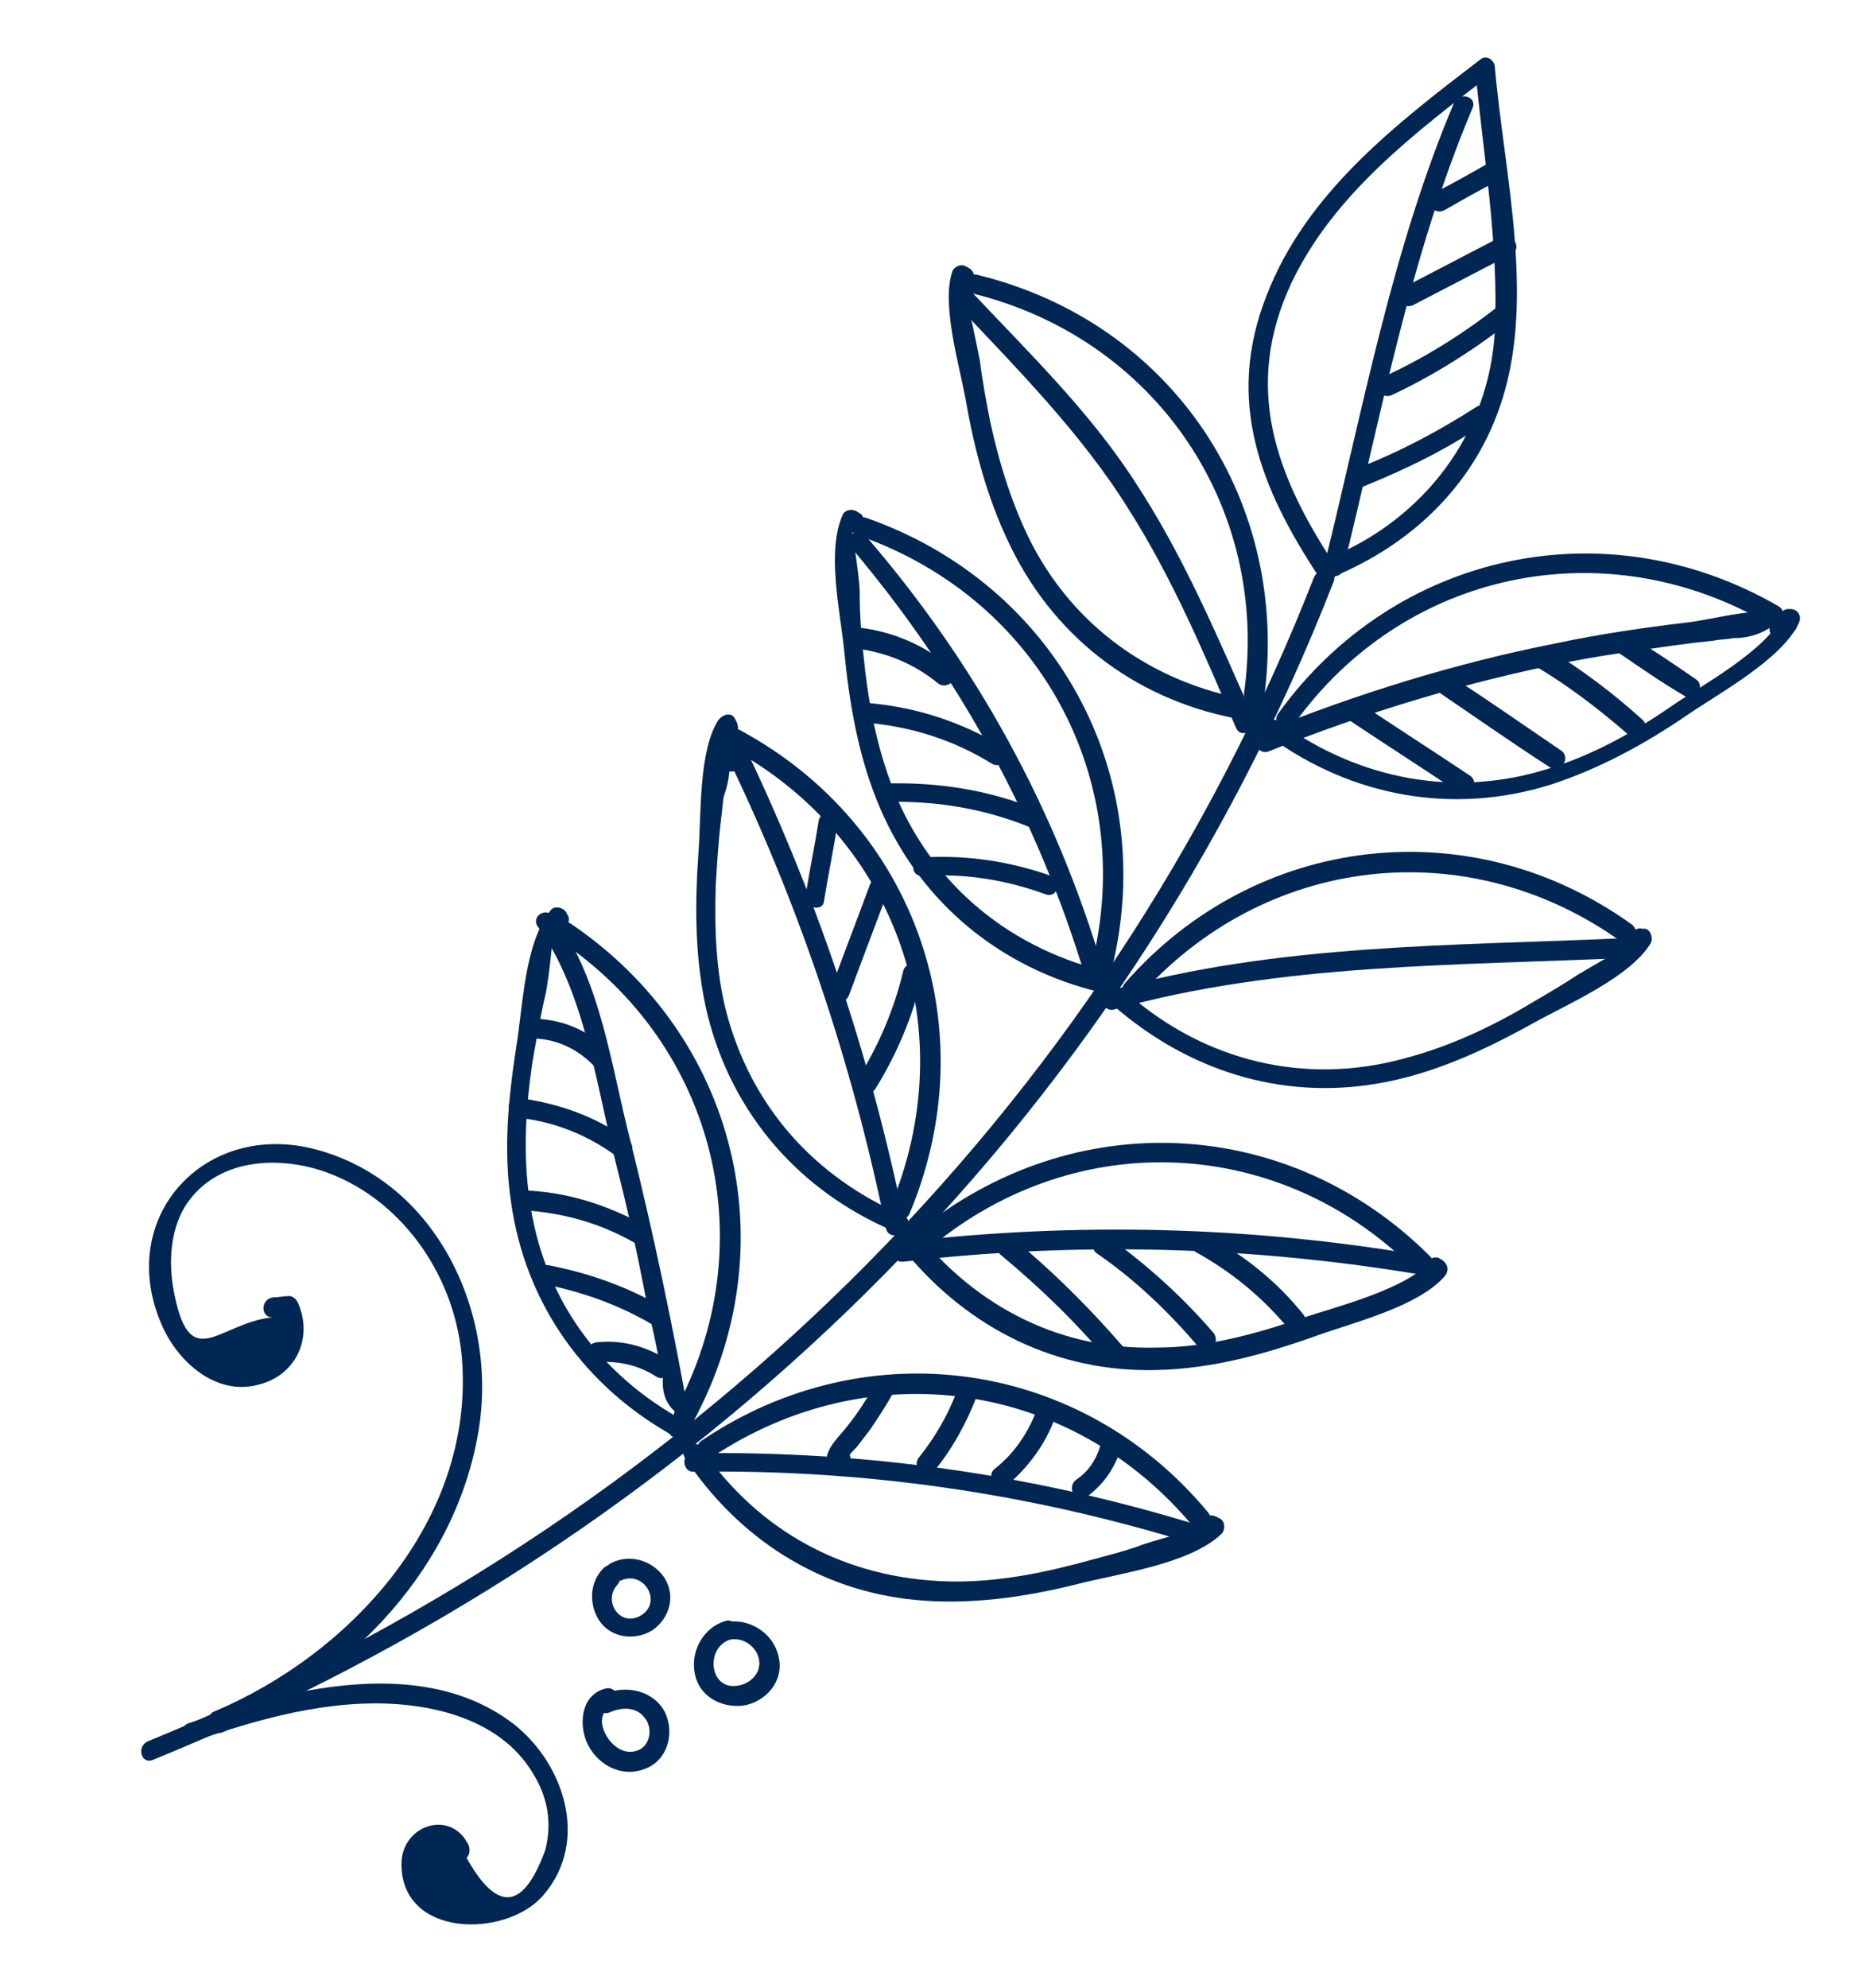 <?xml version="1.0" encoding="UTF-8"?> <!-- Generator: Adobe Illustrator 19.1.1, SVG Export Plug-In . SVG Version: 6.00 Build 0) --> <svg xmlns="http://www.w3.org/2000/svg" xmlns:xlink="http://www.w3.org/1999/xlink" id="Слой_1" x="0px" y="0px" viewBox="0 0 141 150.5" style="enable-background:new 0 0 141 150.5;" xml:space="preserve"> <g> <g> <path style="fill:#002653;" d="M99.5,43.7c-15.9,40.7-48.1,71.7-88.3,88.1c-0.9,0.4-0.5,1.8,0.4,1.4 c40.8-16.6,73.3-47.9,89.4-89.2C101.3,43.2,99.9,42.8,99.5,43.7L99.5,43.7z"></path> </g> <g> <path style="fill:#002653;" d="M14.7,131.8c4.9-1.7,10.2-3.2,15.5-2.8c3.9,0.3,8.1,1.7,10.2,5.3c1.1,1.8,1.4,3.7,0.9,5.7 c-1.8,5-4,4.8-6.6-0.6c-0.7-0.7-1.8,0.4-1.1,1.1c0.1,0.1,0.2,0.2,0.3,0.3c0.3,0.2,0.6,0.3,0.9,0.1c0.1-0.1,0.3-0.1,0.4-0.2 c0.4-0.2,0.4-0.7,0.3-1c-1.3-2.8-5.1-1.6-5.1,1.4c0,5.6,7.9,5.6,10.7,2.4c3.7-4.2,1.5-10.4-2.6-13.3c-6.9-4.9-16.8-2.3-24.1,0.2 C13.4,130.6,13.8,132.1,14.7,131.8L14.7,131.8z"></path> </g> <g> <path style="fill:#002653;" d="M16.9,131.1c9.6-4.1,17.8-12.5,19.4-23.2c1.3-8.9-3.5-18.8-12.8-21c-8.3-1.9-14.8,5.5-11.2,13.5 c1.2,2.7,4.1,5.3,7.3,4.4c2.8-0.7,4.1-3.5,3-6.1c-0.1-0.3-0.4-0.6-0.7-0.6c-0.4,0-0.8,0.1-1.2,0.1c-1,0.1-1,1.6,0,1.5 c-4.2,0.4-6.4,4.6-7.6-2.3c-0.3-1.9-0.2-4.1,0.8-5.9c2.3-3.9,7.3-4.1,11-2.7c5.8,2.2,9.7,8.1,10.1,14.3c0.8,12-8.4,22.1-18.9,26.5 C15.3,130.2,16.1,131.5,16.9,131.1L16.9,131.1z"></path> </g> <g> <path style="fill:#002653;" d="M101.1,42.8c-4.5-6.8-7-13.5-3.3-21.4c3.2-6.7,9.3-11.3,15-15.7c-0.4-0.2-0.8-0.4-1.1-0.6 c0.6,6.5,1.8,13.3,1.5,19.9c-0.4,7.8-5.4,14.3-12.5,17.2c-0.9,0.4-0.5,1.8,0.4,1.4c5.7-2.4,10.3-6.7,12.4-12.6 c2.9-8,0.4-17.8-0.3-25.9c0-0.5-0.6-1-1.1-0.6c-6.4,4.9-13.2,10.1-16.2,17.9c-3.1,7.9-0.5,14.5,4,21.3 C100.4,44.4,101.7,43.6,101.1,42.8L101.1,42.8z"></path> </g> <g> <path style="fill:#002653;" d="M98,54.8c8.3-11.6,23.5-14.8,35.9-7.6c0.8,0.5,1.6-0.8,0.8-1.3c-13.1-7.6-29.1-4.1-37.9,8.1 C96.2,54.8,97.5,55.6,98,54.8L98,54.8z"></path> </g> <g> <path style="fill:#002653;" d="M96.2,55.8c6.2,4.5,13.8,5.9,21.2,3.6c3.7-1.2,7.2-3.1,10.4-5.3c2.5-1.7,7.1-4.2,8.4-6.9 c0.3-0.6-0.1-1.1-0.6-1.1c-0.1,0-0.1,0-0.2,0c-0.3,0-0.7,0.3-0.7,0.6c0,0.1,0,0.1,0,0.2c-0.2,0.9,1.3,1.4,1.4,0.4 c-0.2,0.1-0.3,0.3-0.5,0.4c-0.2-0.4-0.4-0.8-0.6-1.1c-1.3,2.7-6.2,5.3-8.5,6.9c-2.9,2-6,3.7-9.3,4.7c-7,2.2-14.2,0.8-20.1-3.4 C96.2,53.9,95.5,55.2,96.2,55.8L96.2,55.8z"></path> </g> <g> <path style="fill:#002653;" d="M95.7,53c2.1-15-6.9-28.6-21.7-32.2c-0.9-0.2-1.3,1.2-0.4,1.4c13.9,3.4,22.6,16.2,20.6,30.3 C94.1,53.5,95.6,53.9,95.7,53L95.7,53z"></path> </g> <g> <path style="fill:#002653;" d="M95.3,53.1c-7.4-1.1-13.6-5.2-17.1-11.8c-1.5-2.9-2.5-6.1-3.2-9.3c-0.3-1.5-0.6-3.1-0.8-4.7 c-0.1-0.5-1.4-7.3-1.9-6.7c-0.5,0.8,0.8,1.5,1.3,0.8c0,0,0.1-0.1,0.1-0.1c0.2-0.4,0-0.8-0.3-1c-0.1,0-0.1-0.1-0.2-0.1 c-0.4-0.3-1,0-1.1,0.4c-0.8,2.4,0.5,6.9,1,9.5c0.7,4.1,1.8,8.2,3.8,12c3.7,7,10.2,11.4,18,12.5C95.8,54.7,96.2,53.3,95.3,53.1 L95.3,53.1z"></path> </g> <g> <path style="fill:#002653;" d="M86.2,75.5c9.5-10.8,24.9-12.6,36.6-4.2c0.8,0.6,1.5-0.7,0.8-1.3c-12.2-8.8-28.5-6.9-38.4,4.4 C84.5,75.2,85.6,76.2,86.2,75.5L86.2,75.5z"></path> </g> <g> <path style="fill:#002653;" d="M84.3,76.1C89.9,81,97,83.3,104.4,82c4.1-0.7,8-2.5,11.6-4.5c2.7-1.5,7.4-3.5,9-6.1 c0.2-0.4,0-1-0.4-1.1c-0.1,0-0.1,0-0.2,0c-0.4-0.1-0.8,0.1-0.9,0.5c0,0.1,0,0.1,0,0.2c-0.2,0.9,1.2,1.3,1.4,0.4 c0.3-1.2-5.2,2.3-5.3,2.3c-1.2,0.8-2.4,1.5-3.6,2.2c-3,1.8-6.2,3.3-9.6,4.2c-7.6,2.1-15.2,0.2-21-4.9 C84.6,74.4,83.6,75.5,84.3,76.1L84.3,76.1z"></path> </g> <g> <path style="fill:#002653;" d="M84.2,73.3c3.6-14.7-4.3-29.1-18.6-34.1c-0.9-0.3-1.3,1.1-0.4,1.4C78.7,45.4,86.1,59,82.7,72.9 C82.5,73.9,84,74.3,84.2,73.3L84.2,73.3z"></path> </g> <g> <path style="fill:#002653;" d="M83.6,73.5c-7.6-1.9-13.5-7-16.2-14.4c-1.1-3-1.7-6.3-2-9.4c-0.2-1.7-0.3-3.3-0.3-5 c0-0.7-0.7-6.3-1.1-5.7c-0.6,0.7,0.4,1.8,1.1,1.1c0,0,0.1-0.1,0.1-0.1c0.2-0.3,0.3-0.8,0-1.1c-0.1,0-0.1-0.1-0.2-0.1 c-0.3-0.3-1-0.3-1.2,0.2c-1.2,2.7-0.2,7.2,0.1,10c0.4,4.2,1.1,8.4,2.8,12.3c3.1,7.1,9.1,12,16.6,13.8 C84.2,75.1,84.6,73.7,83.6,73.5L83.6,73.5z"></path> </g> <g> <path style="fill:#002653;" d="M70.6,94.3c11.1-9.1,26.5-8.3,36.6,1.9c0.7,0.7,1.7-0.4,1.1-1.1c-10.7-10.7-27-11.5-38.8-1.9 C68.8,93.9,69.9,94.9,70.6,94.3L70.6,94.3z"></path> </g> <g> <path style="fill:#002653;" d="M68.6,94.8c4.8,5.8,11.5,9.1,19,8.9c4.2-0.1,8.2-1.2,12.1-2.6c2.8-1,7.7-2.2,9.7-4.5 c0.4-0.5,0.2-1-0.3-1.3c-0.1,0-0.1-0.1-0.2-0.1c-0.3-0.1-0.7,0.1-0.8,0.3c0,0,0,0.1-0.1,0.1c-0.4,0.9,0.9,1.6,1.3,0.8 c-0.2,0.1-0.4,0.2-0.6,0.3c-0.1-0.4-0.2-0.8-0.3-1.3c-1.9,2.2-7.2,3.5-9.9,4.4c-3.5,1.2-7.2,2.2-10.9,2.2c-7.2,0.2-13.5-3-18-8.5 C69.1,93,68,94.1,68.6,94.8L68.6,94.8z"></path> </g> <g> <path style="fill:#002653;" d="M68.9,91.8c5.8-13.9,0.5-29.3-12.8-36.5c-0.8-0.5-1.6,0.8-0.8,1.3c12.7,6.9,17.7,21.5,12.1,34.8 C67.1,92.3,68.6,92.7,68.9,91.8L68.9,91.8z"></path> </g> <g> <path style="fill:#002653;" d="M68.4,92c-6.7-2.9-11.5-8.2-13.4-15.4c-0.8-3.1-0.9-6.4-0.8-9.6c0.1-1.7,0.2-3.3,0.4-5 c0.1-0.6,0.1-1.1,0.2-1.7c0.7-1.9,0.6-3.8-0.3-5.7c-0.7,0.6,0.3,1.7,1.1,1.1c0,0,0.1-0.1,0.1-0.1c0.3-0.3,0.2-0.8,0-1.1 c0-0.1-0.1-0.1-0.1-0.2c-0.3-0.4-0.9-0.2-1.2,0.2c-1.5,2.3-1.3,7.2-1.5,9.9c-0.3,4.2-0.3,8.4,0.7,12.5c1.9,7.5,7,13.3,14.1,16.3 C68.5,93.7,69.3,92.4,68.4,92L68.4,92z"></path> </g> <g> <path style="fill:#002653;" d="M53.9,110.3c12-8,27.3-5.8,36.5,5.3c0.6,0.7,1.7-0.3,1.1-1.1c-9.6-11.6-25.8-13.9-38.3-5.5 C52.3,109.5,53.1,110.8,53.9,110.3L53.9,110.3z"></path> </g> <g> <path style="fill:#002653;" d="M51.9,110.4c4,6,10.1,10,17.4,10.7c4.1,0.4,8.3-0.2,12.3-1.2c3.1-0.8,8.5-1.5,10.9-3.8 c0.3-0.3,0.3-1-0.2-1.2c-0.1,0-0.1-0.1-0.2-0.1c-0.4-0.2-0.8-0.1-1,0.3c0,0-0.1,0.1-0.1,0.1c-0.5,0.8,0.8,1.6,1.3,0.8 c0.6-1.1-5.9,0.9-6,1c-1.1,0.4-2.3,0.7-3.4,1c-3.6,1-7.3,1.8-11.1,1.7c-7.7-0.2-14.3-3.7-18.7-10.1 C52.6,108.8,51.3,109.6,51.9,110.4L51.9,110.4z"></path> </g> <g> <path style="fill:#002653;" d="M52.5,107.6c7.2-13.3,3.3-29.2-9.3-37.7c-0.8-0.5-1.6,0.8-0.8,1.3c11.9,8,15.5,23.1,8.7,35.6 C50.7,107.7,52,108.5,52.5,107.6L52.5,107.6z"></path> </g> <g> <path style="fill:#002653;" d="M51.9,107.6c-6.5-3.5-10.8-9.4-11.8-16.8c-0.5-3.4-0.3-6.8,0.2-10.3c0.3-1.7,0.6-3.5,1-5.2 c0.2-0.7,0.9-6.5,0.5-6.2c-0.8,0.6,0,1.9,0.8,1.3c0,0,0.1-0.1,0.1-0.1c0.3-0.2,0.5-0.7,0.3-1c0-0.1-0.1-0.1-0.1-0.2 c-0.2-0.4-0.9-0.6-1.2-0.2c-2,2.5-2.1,7.3-2.6,10.3c-0.6,3.9-1,7.8-0.4,11.8c1.1,7.8,5.7,14.1,12.5,17.8 C52,109.4,52.8,108.1,51.9,107.6L51.9,107.6z"></path> </g> <g> <path style="fill:#002653;" d="M45.7,118.7c-1.1,1.1-1.1,2.8-0.3,4c0.9,1.3,2.7,1.5,4,0.7c1.3-0.9,1.8-2.6,0.9-4 c-0.9-1.3-2.6-1.8-4-1.1c-0.9,0.4-0.1,1.7,0.8,1.3c1.7-0.7,3.1,1.7,1.4,2.7c-1.6,0.9-2.9-1.2-1.7-2.4 C47.4,119,46.4,118,45.7,118.7L45.7,118.7z"></path> </g> <g> <path style="fill:#002653;" d="M45.9,127.8c-1.8,0.4-2.1,2.5-1.5,4c0.7,1.7,2.6,2.8,4.4,2.1c1.7-0.6,2.3-2.6,1.6-4.2 c-0.8-1.7-2.9-2.2-4.6-1.5c-0.9,0.4-0.5,1.8,0.4,1.4c0.9-0.4,2-0.4,2.6,0.4c0.6,0.7,0.5,1.9-0.3,2.4c-2.1,1.1-4-2.7-2.2-3.1 C47.2,129.1,46.8,127.6,45.9,127.8L45.9,127.8z"></path> </g> <g> <path style="fill:#002653;" d="M55.3,124.1c1.1-0.2,2.2,0.7,2.2,1.8c0,0.9-0.8,1.6-1.7,1.7C53.7,127.9,53.4,124.7,55.3,124.1 c0.9-0.3,0.5-1.7-0.4-1.4c-1.6,0.5-2.6,2.2-2.3,3.9c0.3,1.8,2,2.7,3.7,2.5c1.7-0.3,3-1.8,2.7-3.5c-0.3-1.9-2.2-3.2-4.1-2.8 C53.9,122.9,54.3,124.3,55.3,124.1L55.3,124.1z"></path> </g> <g> <path style="fill:#002653;" d="M110.1,7.8c-4.7,11.1-6.9,23.2-9.8,34.9c-0.2,0.9,1.2,1.3,1.4,0.4c2.9-11.7,5.1-23.8,9.8-34.9 C111.9,7.3,110.5,6.9,110.1,7.8L110.1,7.8z"></path> </g> <g> <path style="fill:#002653;" d="M96.8,54.4c-0.5,0.4-1,0.8-1.5,1.2c-0.6,0.5,0,1.5,0.7,1.3c6-2.4,12.2-4.4,18.6-5.9 c3-0.7,6-1.3,9.1-1.7c2-0.3,4-0.6,6-0.8c0.5-0.1,1-0.1,1.6-0.2c1.4,0,2.6-0.5,3.6-1.5c-0.9-0.2-1.3,1.3-0.4,1.4c0.1,0,0.2,0,0.2,0 c0.4,0.1,0.8-0.1,0.9-0.5c0-0.1,0.1-0.2,0.1-0.3c0.1-0.4-0.1-0.8-0.5-0.9c-2.2-0.6-5,0.3-7.3,0.6c-3.4,0.4-6.8,0.9-10.1,1.6 c-7.6,1.5-15,3.8-22.2,6.7c0.2,0.4,0.5,0.8,0.7,1.3c0.5-0.4,1-0.8,1.5-1.2C98.6,54.9,97.6,53.8,96.8,54.4L96.8,54.4z"></path> </g> <g> <path style="fill:#002653;" d="M84.4,76.4c12.6-3.5,25.9-3.3,38.9-3.9c1,0,1-1.5,0-1.5c-13.1,0.6-26.6,0.4-39.3,4 C83.1,75.2,83.5,76.7,84.4,76.4L84.4,76.4z"></path> </g> <g> <path style="fill:#002653;" d="M68.4,95.5c12.9-1.5,25.9-1.2,38.7,0.9c0.9,0.2,1.4-1.3,0.4-1.4c-13-2.2-26-2.5-39.1-1 C67.4,94.1,67.4,95.6,68.4,95.5L68.4,95.5z"></path> </g> <g> <path style="fill:#002653;" d="M52.5,111.4c12.8-0.2,25.4,1.6,37.7,5.4c0.9,0.3,1.3-1.2,0.4-1.4c-12.4-3.8-25.1-5.6-38.1-5.4 C51.6,109.9,51.6,111.4,52.5,111.4L52.5,111.4z"></path> </g> <g> <path style="fill:#002653;" d="M72.3,22.9c4.7,5,9.6,9.9,13.2,15.7c3.3,5.2,5.7,10.9,8.1,16.5c0.4,0.9,1.7,0.1,1.3-0.8 c-2.7-6.1-5.3-12.3-9-17.9c-3.5-5.4-8.2-9.9-12.6-14.6C72.7,21.1,71.7,22.1,72.3,22.9L72.3,22.9z"></path> </g> <g> <path style="fill:#002653;" d="M64.5,41.5C72.6,51.1,78.6,62,82.2,74c0.3,0.9,1.7,0.5,1.4-0.4C80,61.3,73.9,50.2,65.5,40.5 C64.9,39.7,63.8,40.8,64.5,41.5L64.5,41.5z"></path> </g> <g> <path style="fill:#002653;" d="M55.4,58.4c1,0,1-1.5,0-1.5C54.5,56.9,54.5,58.4,55.4,58.4L55.4,58.4z"></path> </g> <g> <path style="fill:#002653;" d="M56.1,57.7c0-0.5,0-1.1,0-1.6c-0.5,0.1-0.9,0.3-1.4,0.4c5.7,11.6,9.8,23.8,12.4,36.5 c0.2,0.9,1.6,0.5,1.4-0.4C65.9,79.8,61.7,67.4,56,55.7c-0.3-0.7-1.4-0.3-1.4,0.4c0,0.5,0,1.1,0,1.6C54.6,58.6,56.1,58.6,56.1,57.7 L56.1,57.7z"></path> </g> <g> <path style="fill:#002653;" d="M40.7,70.1c3.6,4.9,4.5,12.3,6,18.2c0.8,3.1,1.5,6.3,2.1,9.4c0.3,1.6,0.7,3.1,1,4.7 c0.1,0.6,0.2,1.3,0.4,1.9c-0.1,1.4,0.4,2.4,1.7,3.1c-0.4-0.9-1.7-0.1-1.3,0.8c0,0.1,0.1,0.2,0.1,0.3c0.2,0.4,0.7,0.4,1,0.3 c0.1,0,0.2-0.1,0.3-0.1c0.3-0.2,0.4-0.5,0.3-0.8c-1.3-7.3-2.8-14.5-4.6-21.7c-1.4-5.4-2.2-12-5.6-16.6 C41.5,68.5,40.2,69.3,40.7,70.1L40.7,70.1z"></path> </g> <g> <path style="fill:#002653;" d="M41.2,97.2c2.9,0.6,5.5,1.5,8.1,3c0.8,0.5,1.6-0.8,0.8-1.3c-2.6-1.5-5.4-2.5-8.4-3.1 C40.6,95.5,40.2,97,41.2,97.2L41.2,97.2z"></path> </g> <g> <path style="fill:#002653;" d="M39.6,91.6c3.1,0.2,5.9,1,8.5,2.5c0.8,0.5,1.6-0.8,0.8-1.3c-2.9-1.6-6-2.6-9.3-2.7 C38.6,90,38.6,91.5,39.6,91.6L39.6,91.6z"></path> </g> <g> <path style="fill:#002653;" d="M39.2,84.6c2.8,0.3,5.3,1.3,7.6,3c0.8,0.6,1.5-0.7,0.8-1.3c-2.5-1.8-5.3-2.8-8.4-3.2 C38.3,83,38.3,84.5,39.2,84.6L39.2,84.6z"></path> </g> <g> <path style="fill:#002653;" d="M40.2,78.6c1.8,0,3.4,0.7,4.7,2c0.7,0.7,1.7-0.4,1.1-1.1c-1.5-1.6-3.6-2.4-5.8-2.4 C39.2,77.1,39.2,78.6,40.2,78.6L40.2,78.6z"></path> </g> <g> <path style="fill:#002653;" d="M45.2,103.1c1.6-0.1,3.1,0.2,4.5,1.1c0.8,0.5,1.6-0.8,0.8-1.3c-1.6-1-3.4-1.5-5.3-1.3 C44.2,101.7,44.2,103.2,45.2,103.1L45.2,103.1z"></path> </g> <g> <path style="fill:#002653;" d="M66.3,104.7c-0.6,1.1-1.3,2.2-2.1,3.2c-0.5,0.7-1.7,1.7-1.6,2.7c0,0.4,0.2,0.6,0.6,0.7 c0.4,0.1,0.9-0.1,1.1-0.5c0.2-0.4,0.1-0.8-0.3-1c0,0,0,0-0.1,0c-0.8-0.5-1.6,0.8-0.8,1.3c0,0,0,0,0.1,0c-0.1-0.3-0.2-0.7-0.3-1 c0,0,0.1-0.1,0.1-0.1c0.2,0,0.4-0.1,0.6-0.1c0,0-0.1,0-0.1,0c0.2,0.2,0.4,0.5,0.6,0.7c0-0.3,0.6-0.9,0.8-1.1 c0.3-0.4,0.7-0.9,1-1.3c0.6-0.9,1.2-1.8,1.7-2.7C68.1,104.6,66.8,103.9,66.3,104.7L66.3,104.7z"></path> </g> <g> <path style="fill:#002653;" d="M72.5,105.2c-0.7,1.9-1.7,3.6-2.9,5.1c-0.6,0.7,0.4,1.8,1.1,1.1c1.4-1.7,2.5-3.7,3.3-5.8 C74.3,104.7,72.8,104.3,72.5,105.2L72.5,105.2z"></path> </g> <g> <path style="fill:#002653;" d="M78.4,107c-0.7,1.7-1.7,3.1-3.1,4.2c-0.7,0.6,0.3,1.7,1.1,1.1c1.4-1.2,2.6-2.8,3.3-4.5 C80.1,106.9,78.8,106.1,78.4,107L78.4,107z"></path> </g> <g> <path style="fill:#002653;" d="M83.3,109.5c-0.3,1-0.9,1.9-1.8,2.5c-0.8,0.6,0,1.9,0.8,1.3c1.2-0.9,2-2,2.5-3.4 C85.1,109,83.6,108.6,83.3,109.5L83.3,109.5z"></path> </g> <g> <path style="fill:#002653;" d="M75.8,95c3,2.5,5.7,5.1,8.2,8.1c0.6,0.7,1.7-0.3,1.1-1.1c-2.5-2.9-5.2-5.6-8.2-8.1 C76.1,93.3,75.1,94.4,75.8,95L75.8,95z"></path> </g> <g> <path style="fill:#002653;" d="M83.1,94.9c2.9,2,5.4,4.4,7.7,7.1c0.6,0.7,1.7-0.3,1.1-1.1c-2.4-2.8-5.1-5.2-8-7.3 C83,93.1,82.3,94.4,83.1,94.9L83.1,94.9z"></path> </g> <g> <path style="fill:#002653;" d="M90.6,94.8c2.7,1.5,5,3.4,7,5.8c0.6,0.7,1.7-0.3,1.1-1.1c-2-2.5-4.5-4.5-7.3-6 C90.5,93,89.7,94.3,90.6,94.8L90.6,94.8z"></path> </g> <g> <path style="fill:#002653;" d="M62,62.1c-0.3,1.9-0.7,3.8-1,5.7c-0.2,0.9,1.3,1.3,1.4,0.4c0.3-1.9,0.7-3.8,1-5.7 C63.6,61.6,62.2,61.2,62,62.1L62,62.1z"></path> </g> <g> <path style="fill:#002653;" d="M65.9,66.9c-1,2.7-2,5.3-3,8c-0.3,0.9,1.1,1.3,1.4,0.4c1-2.7,2-5.3,3-8 C67.7,66.4,66.3,66,65.9,66.9L65.9,66.9z"></path> </g> <g> <path style="fill:#002653;" d="M68.4,73.5c-0.7,2.9-1.8,5.5-3.4,8.1c-0.5,0.8,0.8,1.6,1.3,0.8c1.6-2.6,2.8-5.4,3.5-8.4 C70.1,73,68.6,72.6,68.4,73.5L68.4,73.5z"></path> </g> <g> <path style="fill:#002653;" d="M64.9,49.1c2.3,0.3,4.4,1.2,6.1,2.6c0.7,0.6,1.8-0.4,1.1-1.1c-2.1-1.8-4.5-2.8-7.1-3.1 C63.9,47.5,63.9,49,64.9,49.1L64.9,49.1z"></path> </g> <g> <path style="fill:#002653;" d="M65.6,54.7c3.4,0.3,6.6,1.3,9.5,3.1c0.8,0.5,1.6-0.8,0.8-1.3c-3.2-1.9-6.6-3-10.3-3.3 C64.6,53.1,64.6,54.6,65.6,54.7L65.6,54.7z"></path> </g> <g> <path style="fill:#002653;" d="M67.1,60.7c3.8-0.1,7.5,0.5,11.1,2c0.9,0.4,1.3-1.1,0.4-1.4c-3.7-1.5-7.5-2.1-11.5-2 C66.1,59.2,66.1,60.7,67.1,60.7L67.1,60.7z"></path> </g> <g> <path style="fill:#002653;" d="M69.9,66.3c3.2-0.2,6.3,0.3,9.3,1.4c0.9,0.3,1.3-1.1,0.4-1.4c-3.1-1.1-6.4-1.6-9.7-1.4 C68.9,64.9,68.9,66.4,69.9,66.3L69.9,66.3z"></path> </g> <g> <path style="fill:#002653;" d="M102.3,54.6c2.7,1.8,5.5,3.6,8.2,5.4c0.8,0.5,1.6-0.8,0.8-1.3c-2.7-1.8-5.5-3.6-8.2-5.4 C102.2,52.8,101.5,54.1,102.3,54.6L102.3,54.6z"></path> </g> <g> <path style="fill:#002653;" d="M109.1,52.5c2.8,1.9,5.5,3.8,8.3,5.6c0.8,0.5,1.6-0.8,0.8-1.3c-2.8-1.9-5.5-3.8-8.3-5.6 C109,50.6,108.3,51.9,109.1,52.5L109.1,52.5z"></path> </g> <g> <path style="fill:#002653;" d="M116.4,50.5c2.5,1.5,4.7,3.2,6.9,5.1c0.7,0.7,1.8-0.4,1.1-1.1c-2.2-2-4.6-3.8-7.2-5.4 C116.3,48.7,115.6,50,116.4,50.5L116.4,50.5z"></path> </g> <g> <path style="fill:#002653;" d="M122.7,49.5c1.6,1.1,3.2,2.2,4.9,3.2c0.8,0.5,1.6-0.8,0.8-1.3c-1.6-1.1-3.2-2.2-4.9-3.2 C122.7,47.7,121.9,49,122.7,49.5L122.7,49.5z"></path> </g> <g> <path style="fill:#002653;" d="M112.8,12.3c-1.4,0.8-2.8,1.6-4.2,2.3c-0.8,0.5-0.1,1.8,0.8,1.3c1.4-0.8,2.8-1.6,4.2-2.3 C114.4,13.1,113.7,11.9,112.8,12.3L112.8,12.3z"></path> </g> <g> <path style="fill:#002653;" d="M113.7,17.9c-2.5,1.3-5,2.6-7.5,3.9c-0.9,0.4-0.1,1.7,0.8,1.3c2.5-1.3,5-2.6,7.5-3.9 C115.3,18.8,114.5,17.5,113.7,17.9L113.7,17.9z"></path> </g> <g> <path style="fill:#002653;" d="M113.3,23.3c-2.7,2.1-5.6,3.9-8.7,5.3c-0.9,0.4-0.1,1.7,0.8,1.3c3.2-1.5,6.2-3.4,9-5.6 C115.1,23.8,114.1,22.7,113.3,23.3L113.3,23.3z"></path> </g> <g> <path style="fill:#002653;" d="M111.8,30.8c-2.8,1.8-5.8,3.4-8.9,4.6c-0.9,0.3-0.5,1.8,0.4,1.4c3.2-1.3,6.3-2.8,9.2-4.8 C113.3,31.6,112.6,30.3,111.8,30.8L111.8,30.8z"></path> </g> </g> </svg> 